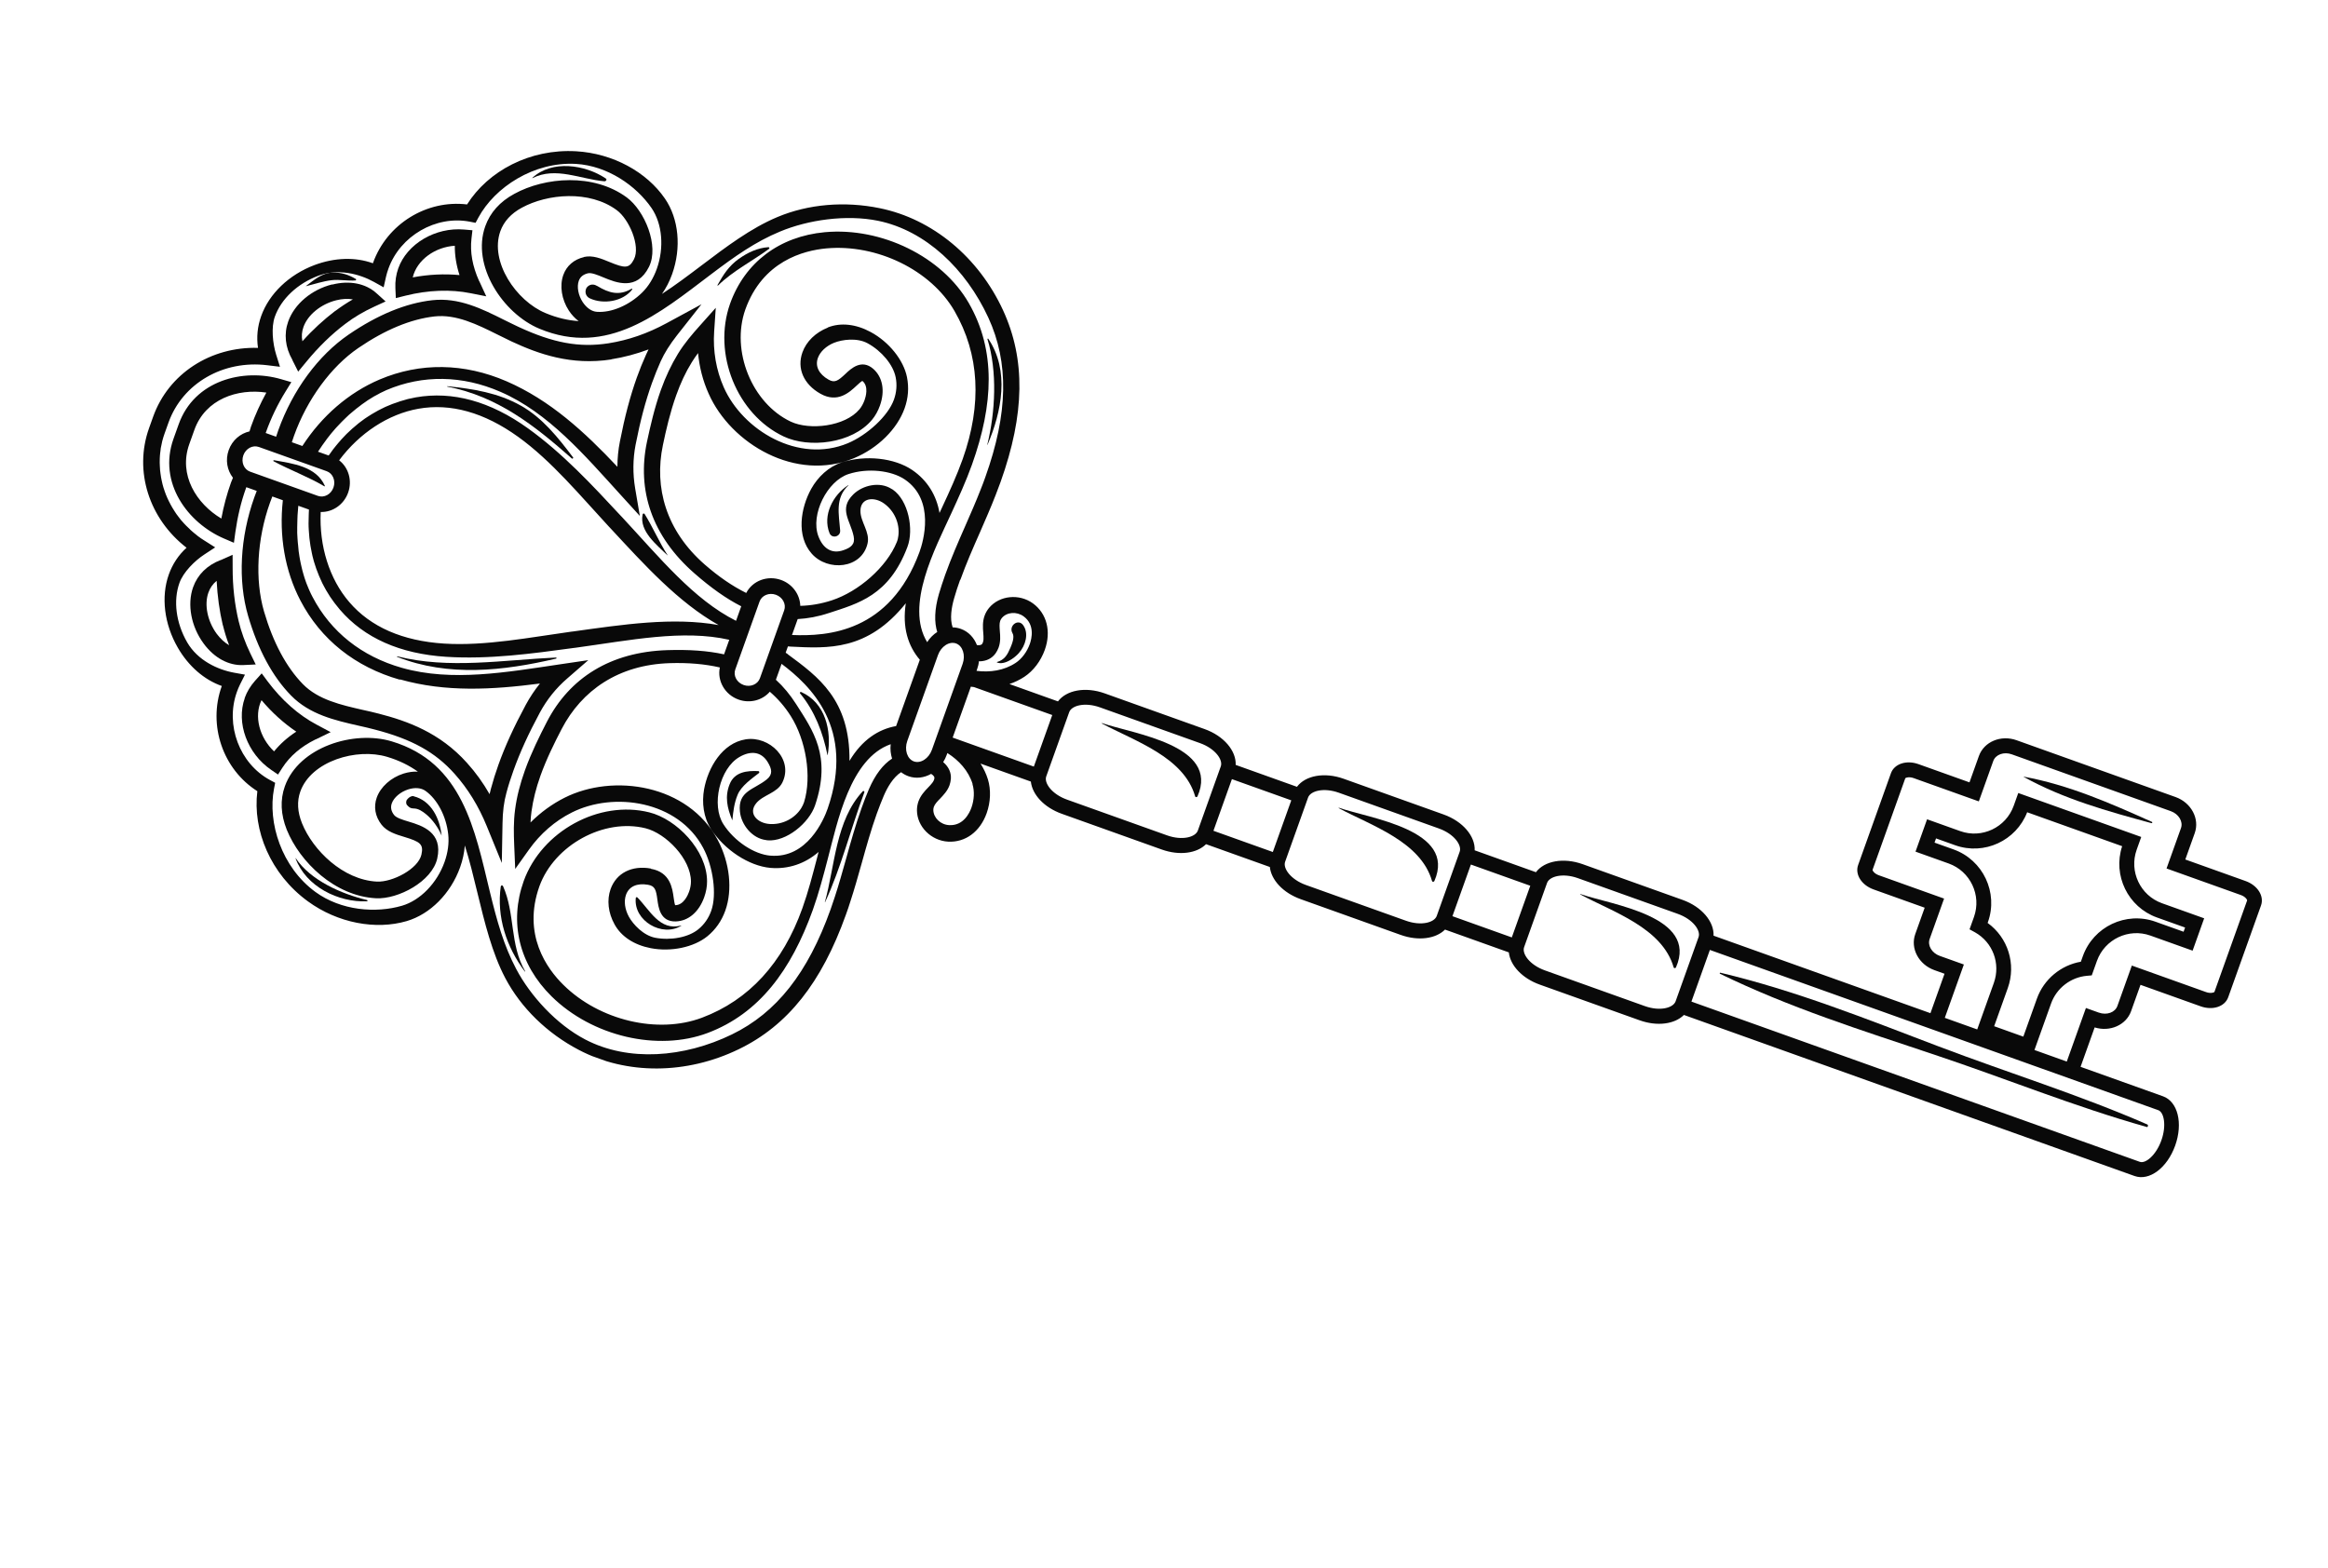 <?xml version="1.0" encoding="UTF-8"?> <svg xmlns="http://www.w3.org/2000/svg" width="239" height="161" viewBox="0 0 239 161" fill="none"><g clip-path="url(#clip0_755_2823)"><path d="M220.928 84.386C216.631 82.46 212.409 80.597 207.765 79.743C207.754 79.739 207.758 79.765 207.758 79.765C211.891 82.047 216.348 83.286 220.881 84.516C220.957 84.543 220.993 84.409 220.928 84.386Z" fill="#090909"></path><path d="M220.361 115.711C220.513 115.765 220.58 115.509 220.443 115.448C213.473 112.407 206.162 110.148 199.057 107.45C191.643 104.629 184.35 101.706 176.62 99.871C176.555 99.847 176.527 99.96 176.581 99.979C183.702 103.451 191.185 105.808 198.675 108.315C205.917 110.732 213.01 113.633 220.354 115.696L220.361 115.711Z" fill="#090909"></path><path d="M171.821 99.315C171.851 99.436 172.026 99.425 172.064 99.317C174.373 94.051 165.422 92.903 162.269 91.8C162.237 91.788 162.221 91.832 162.254 91.843C165.566 93.625 170.65 95.259 171.821 99.315Z" fill="#090909"></path><path d="M147.015 90.45C147.045 90.57 147.22 90.559 147.259 90.451C149.567 85.186 140.616 84.037 137.463 82.935C137.431 82.923 137.416 82.966 137.448 82.978C140.76 84.76 145.855 86.398 147.015 90.45Z" fill="#090909"></path><path d="M122.696 81.758C122.726 81.879 122.901 81.868 122.94 81.759C125.248 76.494 116.297 75.345 113.144 74.243C113.112 74.231 113.096 74.275 113.129 74.286C116.441 76.068 121.536 77.706 122.696 81.758Z" fill="#090909"></path><path d="M25.129 71.677C24.224 74.21 25.386 77.372 27.837 79.041L28.541 79.525L29.007 78.8C29.766 77.631 30.891 76.666 32.36 75.934C32.389 75.92 32.419 75.906 32.459 75.896L33.949 75.171L32.495 74.395C30.65 73.419 28.919 71.885 27.483 69.968L26.866 69.137L26.178 69.904C25.709 70.432 25.351 71.024 25.122 71.663L25.129 71.677ZM30.421 75.119C29.518 75.7 28.763 76.381 28.136 77.146C26.642 75.733 26.047 73.543 26.846 71.888C27.925 73.165 29.132 74.255 30.41 75.115L30.421 75.119Z" fill="#090909"></path><path d="M22.651 57.5C21.267 58.03 20.287 58.998 19.827 60.286C19.193 62.061 19.622 64.339 20.913 66.082C21.995 67.555 23.488 68.357 24.989 68.283L26.254 68.223L25.698 67.084C25.174 65.993 24.766 64.883 24.507 63.802C24.091 62.067 23.877 60.208 23.884 58.246L23.88 56.962L22.706 57.483C22.706 57.483 22.662 57.504 22.644 57.522L22.651 57.5ZM22.882 64.186C23.053 64.869 23.255 65.564 23.524 66.246C23.068 65.985 22.637 65.587 22.256 65.085C21.304 63.793 20.949 62.091 21.394 60.847C21.568 60.359 21.846 59.958 22.241 59.636C22.323 61.215 22.533 62.743 22.872 64.182L22.882 64.186Z" fill="#090909"></path><path d="M49.925 30.435L49.232 28.93C49.232 28.93 49.205 28.871 49.18 28.838C48.501 27.326 48.243 25.867 48.404 24.496L48.502 23.64L47.65 23.568C44.708 23.309 41.791 25.025 40.889 27.547C40.661 28.186 40.559 28.881 40.591 29.576L40.637 30.606L41.641 30.355C43.956 29.778 46.267 29.689 48.324 30.107L49.94 30.428L49.925 30.435ZM46.692 25.227C46.681 26.212 46.844 27.222 47.174 28.243C45.641 28.098 44.006 28.173 42.372 28.48C42.803 26.693 44.645 25.362 46.703 25.231L46.692 25.227Z" fill="#090909"></path><path d="M98.598 59.523C99.186 57.878 99.908 56.233 100.611 54.641C101.158 53.384 101.731 52.087 102.231 50.789C102.397 50.36 102.566 49.92 102.721 49.487C105.22 42.495 105.295 36.895 102.977 31.856C100.464 26.405 95.735 22.481 90.316 21.375C86.716 20.637 82.983 20.951 79.813 22.284C77.09 23.422 74.521 25.36 72.047 27.234C70.677 28.27 69.326 29.288 67.959 30.179C68.383 29.574 68.735 28.894 69.002 28.148C69.969 25.442 69.693 22.463 68.264 20.39C66.389 17.657 62.927 15.748 59.141 15.53C54.386 15.259 50.098 17.571 47.95 20.99C43.814 20.488 39.729 22.983 38.294 26.998L38.283 27.031C36.492 26.379 34.363 26.435 32.28 27.217C29.673 28.201 27.633 30.157 26.817 32.441C26.434 33.513 26.323 34.608 26.487 35.717C21.625 35.578 17.301 38.365 15.723 42.781C15.649 42.987 15.378 43.744 15.305 43.95C13.727 48.366 15.304 53.263 19.153 56.237C18.323 56.99 17.711 57.919 17.332 58.98C16.516 61.263 16.854 64.07 18.246 66.483C19.351 68.404 20.973 69.801 22.771 70.432L22.759 70.464C21.324 74.48 22.892 78.995 26.42 81.232C25.921 85.252 27.765 89.744 31.615 92.548C34.681 94.779 38.58 95.501 41.752 94.572C44.164 93.86 46.273 91.745 47.24 89.039C47.503 88.303 47.665 87.543 47.721 86.806C48.213 88.362 48.613 90.006 49.016 91.676C49.752 94.697 50.507 97.836 51.881 100.438C53.488 103.478 56.172 106.097 59.428 107.798C64.325 110.366 70.466 110.339 75.864 107.716C80.863 105.291 84.343 100.908 86.842 93.917C86.997 93.484 87.155 93.04 87.288 92.599C87.724 91.278 88.103 89.912 88.476 88.593C88.942 86.916 89.426 85.185 90.014 83.54C90.25 82.88 90.492 82.271 90.734 81.698C91.109 80.819 91.705 79.799 92.511 79.282C92.729 79.457 92.984 79.597 93.265 79.698C94.043 79.976 94.877 79.859 95.594 79.456C95.655 79.49 95.712 79.535 95.758 79.576C95.933 79.736 95.934 79.834 95.929 79.881C95.911 80.204 95.622 80.503 95.291 80.849C94.923 81.23 94.51 81.669 94.29 82.286C94.186 82.578 94.139 82.879 94.136 83.195C94.146 84.871 95.592 86.315 97.337 86.414C99.107 86.509 100.612 85.4 101.293 83.495C101.699 82.358 101.749 81.094 101.424 80.026C101.244 79.437 100.983 78.904 100.664 78.4L105.831 80.246C105.976 81.58 107.185 82.903 109.001 83.552L119.269 87.222C121.085 87.871 122.869 87.618 123.816 86.674L130.366 89.015C130.511 90.349 131.72 91.672 133.536 92.321L143.804 95.991C145.62 96.639 147.405 96.386 148.351 95.443L154.901 97.784C155.046 99.118 156.266 100.445 158.071 101.09L168.329 104.756C170.144 105.405 171.929 105.151 172.876 104.208L219.136 120.742C220.66 121.286 222.491 119.914 223.311 117.62C224.131 115.325 223.585 113.104 222.061 112.559L213.598 109.534L215.044 105.487C216.613 105.974 218.274 105.249 218.784 103.821L219.751 101.115L225.934 103.325C227.166 103.765 228.41 103.355 228.754 102.392L232.123 92.965C232.467 92.001 231.776 90.9 230.533 90.456L224.351 88.246L225.318 85.54C225.844 84.068 224.962 82.41 223.351 81.835L207.03 76.002C205.42 75.426 203.686 76.149 203.16 77.621L202.193 80.327L196.951 78.454C195.719 78.013 194.475 78.423 194.131 79.386L190.762 88.813C190.418 89.777 191.109 90.878 192.352 91.322L197.594 93.196L196.627 95.902C196.101 97.374 196.983 99.032 198.594 99.607L199.631 99.978L198.185 104.026L175.919 96.068C175.983 94.626 174.713 93.099 172.735 92.392L162.478 88.726C160.5 88.019 158.549 88.396 157.685 89.551L151.395 87.303C151.459 85.862 150.189 84.334 148.211 83.627L137.943 79.957C135.965 79.25 134.014 79.627 133.15 80.783L126.859 78.534C126.923 77.093 125.653 75.565 123.675 74.858L113.407 71.188C111.429 70.481 109.479 70.858 108.614 72.014L103.632 70.233C104.158 70.055 104.687 69.804 105.166 69.487C106.091 68.878 106.853 67.869 107.263 66.722C107.94 64.828 107.472 63 106.053 61.956C104.642 60.927 102.608 61.127 101.537 62.417C101.343 62.653 101.185 62.926 101.08 63.218C100.86 63.835 100.901 64.436 100.944 64.964C100.981 65.441 101.015 65.856 100.824 66.117C100.798 66.156 100.735 66.231 100.498 66.245C100.437 66.247 100.368 66.235 100.295 66.233C99.996 65.467 99.425 64.848 98.647 64.57C98.366 64.469 98.091 64.42 97.801 64.414C97.49 63.51 97.69 62.336 97.957 61.418C98.127 60.808 98.332 60.198 98.568 59.537L98.598 59.523ZM66.805 89.172C64.855 88.829 63.272 89.643 62.684 91.288C62.286 92.403 62.435 93.725 63.095 94.913C63.783 96.16 65.097 97.02 66.807 97.351C68.893 97.754 71.228 97.258 72.618 96.132C73.461 95.445 74.083 94.556 74.462 93.496C75.224 91.363 74.925 88.584 73.688 86.249C70.657 80.54 62.967 79.378 57.955 81.908C56.677 82.55 55.489 83.419 54.465 84.444C54.476 84.07 54.514 83.693 54.566 83.309C54.729 82.134 55.024 80.934 55.481 79.657C56.096 77.936 56.928 76.256 57.663 74.846C59.721 70.895 63.483 68.248 68.77 68.087C70.656 68.029 72.359 68.174 73.902 68.53C73.61 69.89 74.414 71.325 75.819 71.827C77.008 72.252 78.283 71.89 79.032 71.022C79.852 71.73 80.571 72.549 81.185 73.525C82.729 75.957 83.373 79.714 82.545 82.372C82.468 82.589 82.373 82.787 82.256 82.977C81.579 84.053 80.316 84.688 79.018 84.602C77.767 84.522 76.768 83.53 77.634 82.472C78.35 81.593 79.784 81.434 80.32 80.344C81.495 77.945 78.984 75.522 76.554 75.91C74.149 76.296 72.692 78.802 72.284 81.036C72.04 82.401 72.217 83.917 72.987 85.108C74.374 87.263 76.883 88.905 79.09 89.108C80.934 89.266 82.658 88.674 84.038 87.471C83.99 87.673 83.932 87.872 83.884 88.075C83.412 89.871 82.972 91.581 82.376 93.248C80.357 98.898 76.886 102.674 72.083 104.485C67.546 106.196 61.542 104.782 57.832 101.112C56.154 99.463 53.606 95.953 55.381 90.985C56.916 86.761 62.005 83.978 66.281 85.043C68.372 85.57 70.926 88.179 70.936 90.502C70.94 90.833 70.867 91.21 70.739 91.567C70.627 91.881 70.198 92.911 69.347 92.937C69.336 92.933 69.326 92.929 69.311 92.936C69.252 92.793 69.198 92.432 69.164 92.188C69.029 91.2 68.815 89.549 66.818 89.201L66.805 89.172ZM84.997 33.632C83.733 34.133 82.779 35.061 82.381 36.176C81.793 37.821 82.502 39.453 84.227 40.424C85.992 41.421 87.204 40.28 87.934 39.601C88.116 39.434 88.39 39.178 88.522 39.115C88.522 39.115 88.544 39.123 88.555 39.127C89.2 39.675 88.875 40.755 88.763 41.069C88.635 41.426 88.453 41.764 88.241 42.017C86.764 43.796 83.12 44.203 81.179 43.289C77.198 41.403 75.02 36.035 76.515 31.785C78.29 26.817 82.487 25.717 84.83 25.504C90.022 25.029 95.565 27.73 97.99 31.929C100.557 36.374 100.837 41.491 98.829 47.144C98.233 48.811 97.501 50.417 96.716 52.101C96.625 52.288 96.544 52.479 96.453 52.666C96.148 50.861 95.201 49.314 93.663 48.264C91.831 47.011 88.85 46.69 86.411 47.478C85.072 47.915 83.963 48.971 83.287 50.182C82.191 52.158 81.725 55.031 83.34 56.853C84.974 58.694 88.448 58.422 89.064 55.811C89.341 54.628 88.332 53.596 88.335 52.462C88.336 51.096 89.737 50.962 90.756 51.692C91.814 52.449 92.388 53.74 92.23 55.002C92.204 55.212 92.159 55.44 92.07 55.653C91.026 58.233 88.147 60.732 85.411 61.633C84.321 61.989 83.242 62.177 82.159 62.205C82.13 61.059 81.373 59.971 80.184 59.546C78.779 59.044 77.252 59.633 76.611 60.881C75.192 60.178 73.783 59.211 72.361 57.971C68.374 54.495 67.142 50.063 68.055 45.703C68.379 44.146 68.801 42.32 69.416 40.599C69.876 39.311 70.394 38.202 71.023 37.194C71.222 36.875 71.432 36.559 71.664 36.252C71.803 37.705 72.164 39.115 72.756 40.426C75.029 45.559 81.714 49.535 87.677 47.04C90.124 46.023 92.107 44.058 92.869 41.926C93.248 40.865 93.326 39.794 93.113 38.718C92.763 36.969 91.272 35.106 89.391 34.092C87.87 33.267 86.297 33.096 84.975 33.624L84.997 33.632ZM85.088 62.946C88.072 61.962 91.267 61.175 93.16 56.152C93.838 54.356 93.257 51.378 91.655 50.268L91.533 50.2C90.326 49.415 88.578 49.803 87.602 50.76C86.077 52.266 87.297 53.422 87.639 55.058C87.81 55.876 87.37 56.219 86.606 56.483C85.361 56.929 84.464 56.267 84.012 55.043C83.192 52.834 84.913 49.384 87.118 48.671C89.064 48.036 91.498 48.283 92.901 49.236C96.017 51.363 94.802 55.58 94.393 56.69C91.352 64.928 84.974 65.347 81.309 65.197L81.894 63.562C82.926 63.504 83.994 63.312 85.103 62.939L85.088 62.946ZM79.653 61.065C80.345 61.312 80.736 62.026 80.508 62.664L78.017 69.634C77.793 70.262 77.045 70.581 76.342 70.33C75.64 70.079 75.259 69.369 75.488 68.73L77.979 61.76C78.203 61.133 78.951 60.814 79.653 61.065ZM79.099 87.854C77.396 87.709 75.37 86.35 74.268 84.626C73.014 82.676 73.874 78.907 75.904 77.728C77.03 77.069 78.143 77.125 78.823 78.259C79.243 78.958 79.366 79.503 78.715 80.027C77.41 81.086 75.737 81.196 75.963 83.328C76.1 84.683 77.221 86.084 78.648 86.252L78.785 86.277C80.724 86.445 83.065 84.499 83.679 82.68C85.395 77.605 83.427 74.961 81.742 72.308C81.117 71.328 80.427 70.496 79.655 69.793L80.239 68.158C83.168 70.365 87.836 74.731 84.967 83.03C84.58 84.149 82.861 88.173 79.088 87.85L79.099 87.854ZM80.885 67.169C80.806 67.116 80.728 67.064 80.659 67.015L80.892 66.365C80.986 66.375 81.08 66.384 81.163 66.389C85.008 66.579 89.058 66.843 92.993 61.939C92.615 64.428 93.227 66.331 94.431 67.738L91.998 74.546C90.175 74.871 88.506 75.959 87.21 78.12C87.275 71.832 83.986 69.473 80.881 67.179L80.885 67.169ZM96.297 67.257C96.618 66.359 97.458 65.817 98.149 66.064C98.841 66.311 99.143 67.274 98.826 68.161L95.673 76.982C95.352 77.881 94.513 78.423 93.821 78.175C93.129 77.928 92.827 76.966 93.144 76.078L96.297 67.257ZM99.837 80.509C100.058 81.222 100.016 82.123 99.734 82.913C99.529 83.487 98.901 84.8 97.443 84.718C96.558 84.671 95.832 83.972 95.818 83.161C95.82 83.052 95.837 82.936 95.872 82.839C95.972 82.557 96.229 82.283 96.515 81.994C96.868 81.62 97.273 81.204 97.482 80.619C97.555 80.413 97.6 80.185 97.62 79.96C97.663 79.329 97.403 78.76 96.886 78.295C96.865 78.287 96.847 78.268 96.829 78.25C96.972 78.02 97.094 77.783 97.191 77.512L97.26 77.317C98.435 78.055 99.428 79.13 99.852 80.502L99.837 80.509ZM132.567 82.173L130.672 87.477L124.576 85.298L126.471 79.995L132.567 82.173ZM157.103 90.942L155.207 96.246L149.111 94.067L151.007 88.764L157.103 90.942ZM221.575 113.985C222.17 114.197 222.434 115.573 221.892 117.088C221.351 118.604 220.275 119.501 219.68 119.288L173.647 102.836L175.542 97.532L221.575 113.985ZM201.627 99.031L199.141 98.143C198.331 97.853 197.865 97.076 198.105 96.405L199.586 92.26L192.896 89.869C192.431 89.703 192.234 89.401 192.24 89.317L195.605 79.901C195.65 79.844 195.997 79.724 196.462 79.89L203.153 82.281L204.634 78.136C204.874 77.465 205.727 77.159 206.537 77.449L222.858 83.282C223.669 83.572 224.146 84.352 223.906 85.023L222.424 89.169L230.044 91.892C230.509 92.058 230.706 92.36 230.7 92.444L227.339 101.849C227.279 101.913 226.936 102.023 226.482 101.86L218.862 99.137L217.38 103.282C217.14 103.953 216.288 104.259 215.466 103.965L214.147 103.494L212.182 108.992L208.864 107.806L210.57 103.033C211.135 101.453 212.583 100.335 214.256 100.188L214.747 100.144L215.277 98.661C216.074 96.432 218.54 95.263 220.766 96.058L225.101 97.607L226.288 94.285L221.954 92.736C219.727 91.94 218.561 89.472 219.358 87.243L219.826 85.933L207.202 81.421L206.734 82.731C205.937 84.961 203.471 86.13 201.245 85.334L197.84 84.117L196.653 87.44L200.057 88.657C202.284 89.453 203.45 91.92 202.653 94.15L202.2 95.416L202.771 95.73C204.596 96.76 205.402 98.94 204.694 100.921L202.988 105.694L199.659 104.504L201.624 99.006L201.627 99.031ZM208.128 83.4L217.867 86.881C216.882 89.873 218.459 93.134 221.443 94.201L224.328 95.232L224.174 95.665L221.288 94.633C218.261 93.552 214.915 95.139 213.832 98.169L213.627 98.743C211.575 99.096 209.826 100.546 209.118 102.526L207.721 106.434L204.727 105.363L206.124 101.456C207.01 98.978 206.14 96.262 204.056 94.761L204.087 94.674C205.17 91.644 203.587 88.295 200.561 87.213L198.605 86.514L198.759 86.081L200.716 86.781C203.699 87.847 206.986 86.324 208.121 83.385L208.128 83.4ZM161.989 90.162L172.246 93.828C173.803 94.384 174.624 95.532 174.38 96.214L172.024 102.805C171.78 103.487 170.429 103.858 168.862 103.298L158.604 99.632C157.048 99.076 156.227 97.928 156.471 97.246L158.826 90.655C159.07 89.973 160.433 89.606 161.989 90.162ZM137.454 81.393L147.722 85.063C149.278 85.619 150.099 86.767 149.855 87.449L147.5 94.04C147.256 94.722 145.904 95.093 144.337 94.533L134.069 90.864C132.513 90.307 131.692 89.159 131.935 88.478L134.291 81.886C134.535 81.204 135.886 80.833 137.454 81.393ZM112.929 72.628L123.197 76.298C124.754 76.854 125.575 78.002 125.331 78.684L122.975 85.275C122.731 85.957 121.369 86.325 119.813 85.768L109.544 82.099C107.988 81.542 107.167 80.394 107.411 79.713L109.767 73.121C110.01 72.439 111.362 72.068 112.929 72.628ZM108.032 73.404L106.137 78.708L97.857 75.749C97.857 75.749 97.825 75.737 97.803 75.73L99.672 70.502C99.777 70.515 99.892 70.532 99.997 70.545L108.017 73.411L108.032 73.404ZM100.589 67.9C101.28 67.879 101.845 67.593 102.212 67.077C102.34 66.891 102.446 66.697 102.523 66.48C102.732 65.896 102.694 65.32 102.647 64.803C102.619 64.403 102.584 64.024 102.685 63.743C102.719 63.645 102.78 63.545 102.847 63.459C103.362 62.837 104.376 62.761 105.091 63.285C106.26 64.142 105.924 65.559 105.719 66.133C105.436 66.923 104.898 67.646 104.275 68.058C103.077 68.851 101.628 69.053 100.252 68.878L100.321 68.684C100.418 68.413 100.475 68.153 100.51 67.884C100.531 67.892 100.557 67.889 100.582 67.886L100.589 67.9ZM96.233 64.879C95.824 65.135 95.464 65.495 95.186 65.933C92.886 62.169 96.033 56.263 97.638 52.761C98.401 51.105 99.179 49.405 99.786 47.706C101.995 41.526 102.269 35.985 99.446 31.094C96.714 26.358 90.502 23.309 84.681 23.84C80.017 24.272 76.465 26.945 74.949 31.188C73.137 36.326 75.665 42.552 80.453 44.812C83.047 46.044 87.473 45.563 89.524 43.099C89.863 42.695 90.143 42.185 90.337 41.643C90.878 40.128 90.615 38.716 89.65 37.87C88.449 36.831 87.37 37.837 86.795 38.388C86.024 39.113 85.689 39.335 85.061 38.977C84.068 38.414 83.664 37.599 83.966 36.755C84.198 36.105 84.821 35.522 85.62 35.197C86.473 34.855 87.995 34.655 89.075 35.248C90.514 36.031 91.699 37.456 91.951 38.73C92.105 39.492 92.044 40.276 91.773 41.034C91.174 42.712 89.036 44.669 87.042 45.507C81.97 47.625 76.254 44.178 74.3 39.757C73.525 38.003 73.183 36.026 73.317 34.047L73.483 31.604L71.857 33.428C71.086 34.287 70.274 35.23 69.604 36.321C68.926 37.433 68.344 38.653 67.844 40.049C67.195 41.868 66.765 43.752 66.417 45.374C65.383 50.313 66.899 55.042 71.324 58.894C72.977 60.339 74.55 61.463 76.098 62.248L75.564 63.741C71.193 61.544 67.729 57.255 63.873 53.106L63.713 52.939C60.79 49.795 57.771 46.543 54.193 43.971C50.332 41.199 46.459 40.133 42.687 40.798C42.413 40.847 42.136 40.907 41.87 40.97C41.764 40.993 41.665 41.031 41.57 41.058C41.409 41.098 41.234 41.146 41.08 41.2C40.956 41.242 40.831 41.282 40.703 41.334C40.564 41.382 40.44 41.423 40.301 41.471C40.158 41.53 40.015 41.589 39.887 41.641C39.773 41.685 39.66 41.73 39.557 41.779C39.41 41.849 39.26 41.929 39.113 41.999C39.021 42.051 38.922 42.089 38.83 42.142C38.665 42.229 38.51 42.32 38.356 42.412C38.279 42.457 38.201 42.503 38.124 42.548C37.955 42.647 37.793 42.76 37.634 42.862C37.572 42.9 37.505 42.95 37.443 42.989C37.277 43.112 37.111 43.236 36.944 43.36C36.893 43.402 36.845 43.434 36.793 43.476C36.623 43.611 36.449 43.756 36.286 43.906C36.249 43.941 36.201 43.973 36.164 44.008C35.986 44.165 35.819 44.325 35.653 44.485L35.56 44.574C35.389 44.745 35.214 44.926 35.05 45.112C35.028 45.14 35.01 45.158 34.987 45.187C34.809 45.379 34.652 45.58 34.484 45.776C34.476 45.797 34.458 45.815 34.439 45.833C34.268 46.04 34.107 46.251 33.953 46.477C33.949 46.488 33.941 46.51 33.927 46.517C33.859 46.602 33.807 46.681 33.74 46.767L32.648 46.377C32.779 46.18 32.907 45.993 33.038 45.796C33.05 45.764 33.069 45.746 33.091 45.717C33.215 45.542 33.353 45.359 33.477 45.184C33.503 45.145 33.525 45.116 33.552 45.077C33.682 44.916 33.802 44.751 33.933 44.59C33.974 44.544 34 44.504 34.041 44.458C34.168 44.308 34.294 44.158 34.417 44.019C34.462 43.962 34.514 43.919 34.559 43.862C34.681 43.723 34.8 43.594 34.93 43.47C34.99 43.406 35.045 43.352 35.105 43.288C35.22 43.171 35.335 43.053 35.461 42.939C35.532 42.879 35.606 42.808 35.665 42.744C35.776 42.637 35.888 42.53 36.006 42.438C36.08 42.367 36.165 42.3 36.25 42.233C36.358 42.137 36.461 42.052 36.579 41.96C36.668 41.882 36.764 41.818 36.864 41.744C36.963 41.67 37.067 41.585 37.166 41.511C37.266 41.436 37.38 41.355 37.491 41.285C37.587 41.221 37.672 41.154 37.767 41.091C37.893 41.013 38.018 40.936 38.143 40.859C38.224 40.802 38.312 40.761 38.393 40.704C38.533 40.62 38.68 40.55 38.831 40.47C38.893 40.431 38.966 40.396 39.029 40.358C39.238 40.249 39.459 40.145 39.675 40.051C43.399 38.465 47.45 38.521 51.385 40.233C56.291 42.365 60.001 46.718 63.762 50.857L65.688 52.973L65.209 50.154C64.955 48.647 64.969 47.139 65.252 45.665C65.735 43.189 66.269 41.183 66.927 39.343C67.201 38.575 67.509 37.818 67.826 37.101C68.222 36.23 68.757 35.383 69.5 34.428L72.017 31.239L68.449 33.174C66.468 34.248 64.507 34.926 62.467 35.247C59.497 35.711 56.806 35.226 53.201 33.547C52.73 33.329 52.257 33.087 51.768 32.851C49.473 31.701 47.102 30.524 44.387 30.823C41.671 31.122 38.784 32.312 35.802 34.346C32.672 36.487 30.041 40.063 28.571 44.175C28.49 44.403 28.413 44.619 28.346 44.84L27.276 44.457C27.276 44.457 27.299 44.392 27.311 44.36C27.822 42.931 28.495 41.524 29.331 40.175L29.911 39.235L28.85 38.929C24.964 37.796 19.958 39.047 18.345 43.56L17.811 45.053C16.198 49.567 19.282 53.696 23.001 55.294L24.015 55.729L24.163 54.635C24.383 53.065 24.746 51.535 25.253 50.118C25.265 50.085 25.276 50.053 25.288 50.02L26.358 50.403C26.281 50.619 26.189 50.843 26.111 51.059C24.641 55.172 24.41 59.605 25.474 63.244C26.491 66.708 27.97 69.458 29.881 71.411C31.792 73.363 34.371 73.955 36.875 74.521C37.396 74.633 37.912 74.757 38.425 74.891C42.274 75.888 44.667 77.208 46.669 79.449C48.044 80.99 49.131 82.758 49.982 84.844L51.516 88.602L51.59 84.54C51.609 83.326 51.733 82.333 51.989 81.411C52.187 80.652 52.44 79.876 52.715 79.108C53.373 77.268 54.231 75.377 55.427 73.156C56.142 71.837 57.076 70.657 58.238 69.657L60.396 67.78L57.566 68.196C52.032 69.013 46.404 70.029 41.258 68.568C37.129 67.398 33.96 64.874 32.085 61.286C31.977 61.077 31.869 60.868 31.776 60.651C31.741 60.578 31.711 60.493 31.676 60.42C31.617 60.277 31.559 60.134 31.5 59.991C31.462 59.892 31.435 59.797 31.394 59.709C31.342 59.581 31.294 59.441 31.257 59.306C31.223 59.196 31.2 59.09 31.163 58.992C31.122 58.867 31.085 58.732 31.055 58.611C31.021 58.502 31.002 58.385 30.971 58.264C30.942 58.144 30.915 58.012 30.885 57.892C30.855 57.771 30.84 57.644 30.81 57.523C30.791 57.406 30.761 57.286 30.745 57.158C30.719 57.027 30.704 56.899 30.688 56.772C30.669 56.655 30.65 56.538 30.645 56.414C30.634 56.276 30.618 56.148 30.607 56.01C30.599 55.897 30.59 55.784 30.571 55.668C30.559 55.529 30.552 55.38 30.54 55.242C30.532 55.129 30.53 55.031 30.522 54.918C30.514 54.769 30.507 54.619 30.514 54.463C30.512 54.365 30.515 54.256 30.513 54.158C30.509 53.998 30.517 53.842 30.523 53.686C30.522 53.587 30.531 53.493 30.53 53.395C30.541 53.228 30.537 53.068 30.548 52.901C30.553 52.818 30.559 52.734 30.568 52.64C30.583 52.462 30.594 52.295 30.609 52.117C30.617 52.059 30.63 51.99 30.627 51.928L31.719 52.319C31.709 52.449 31.699 52.58 31.7 52.714C31.695 52.762 31.69 52.809 31.696 52.86C31.688 53.089 31.679 53.317 31.681 53.55C31.683 53.612 31.675 53.67 31.677 53.732C31.683 53.954 31.678 54.172 31.699 54.386C31.698 54.459 31.7 54.521 31.713 54.587C31.723 54.798 31.747 55.002 31.761 55.202C31.77 55.279 31.78 55.355 31.789 55.432C31.817 55.625 31.842 55.829 31.87 56.022C31.886 56.113 31.896 56.19 31.916 56.27C31.948 56.453 31.98 56.635 32.023 56.822C32.04 56.913 32.067 57.008 32.083 57.099C32.13 57.275 32.166 57.446 32.217 57.611C32.244 57.706 32.282 57.805 32.308 57.9C32.359 58.065 32.414 58.218 32.465 58.383C32.499 58.493 32.537 58.592 32.585 58.694C32.644 58.837 32.699 58.991 32.757 59.134C32.802 59.248 32.861 59.355 32.906 59.468C32.968 59.6 33.027 59.743 33.089 59.876C33.145 59.993 33.211 60.114 33.271 60.221C33.337 60.342 33.403 60.464 33.47 60.585C33.547 60.71 33.624 60.836 33.701 60.961C33.771 61.071 33.831 61.178 33.894 61.274C33.989 61.417 34.088 61.55 34.193 61.698C34.25 61.779 34.306 61.86 34.373 61.945C34.539 62.163 34.716 62.385 34.896 62.596C37.392 65.502 41.064 67.132 45.807 67.436C50.205 67.714 54.601 67.112 58.855 66.533L59.084 66.505C64.696 65.74 70.099 64.607 74.868 65.689L74.334 67.183C72.639 66.809 70.71 66.681 68.516 66.751C62.648 66.936 58.471 69.618 56.151 74.099C55.396 75.562 54.53 77.303 53.884 79.111C53.385 80.507 53.051 81.816 52.882 83.11C52.709 84.378 52.743 85.611 52.79 86.775L52.893 89.216L54.313 87.222C55.463 85.607 56.97 84.29 58.691 83.428C63.006 81.248 69.612 82.205 72.192 87.057C73.207 88.958 73.616 91.838 73.016 93.516C72.742 94.284 72.296 94.918 71.693 95.411C70.691 96.237 68.871 96.587 67.262 96.281C66.055 96.044 65.004 94.924 64.561 94.119C64.149 93.362 64.033 92.527 64.269 91.867C64.571 91.022 65.389 90.643 66.525 90.842C67.237 90.962 67.356 91.346 67.493 92.396C67.603 93.18 67.785 94.649 69.372 94.606C70.666 94.568 71.754 93.638 72.295 92.123C72.489 91.582 72.596 91.01 72.589 90.483C72.576 87.28 69.447 84.099 66.659 83.407C61.513 82.118 55.621 85.334 53.766 90.456C52.25 94.699 53.292 99.014 56.636 102.309C60.802 106.409 67.529 107.984 72.654 106.056C77.938 104.063 81.223 99.61 83.447 93.423C84.054 91.724 84.533 89.906 84.989 88.153C85.972 84.415 87.277 77.863 91.441 76.41C91.379 76.924 91.441 77.435 91.583 77.888C90.648 78.494 89.848 79.538 89.205 81.03C88.937 81.642 88.698 82.277 88.447 82.98C87.84 84.679 87.343 86.443 86.867 88.152C86.501 89.449 86.13 90.794 85.706 92.082C85.566 92.508 85.426 92.934 85.275 93.356C82.934 99.904 79.722 103.981 75.135 106.21C70.21 108.6 64.506 109.039 60.08 106.725C57.122 105.18 54.452 102.248 52.998 99.495C51.719 97.072 51.035 94.619 50.289 91.557C48.744 85.171 47.482 78.299 40.217 76.118C36.321 74.945 30.684 76.702 29.245 80.728C28.746 82.124 28.818 83.627 29.441 85.192C30.788 88.518 34.379 92.01 38.604 92.227C40.878 92.344 44.35 90.508 44.888 88.15C45.503 85.44 43.296 84.761 41.975 84.363C41.337 84.171 40.688 83.976 40.455 83.673C40.154 83.285 40.076 82.89 40.223 82.479C40.44 81.873 41.12 81.299 41.917 81.046C42.59 80.835 43.232 80.881 43.679 81.2C44.894 82.061 45.818 83.808 46.017 85.673C46.114 86.562 45.983 87.54 45.639 88.504C44.862 90.679 43.145 92.446 41.267 92.995C38.599 93.775 35.025 93.51 32.377 91.575C28.906 89.041 27.46 84.46 28.132 80.977L28.25 80.373L27.708 80.081C24.594 78.394 23.108 74.434 24.315 71.057C24.412 70.786 24.515 70.53 24.645 70.271L25.149 69.268L24.05 69.07C22.332 68.761 20.287 67.799 19.216 65.951C18.066 63.953 17.77 61.675 18.424 59.846C18.815 58.753 19.977 57.581 20.994 56.92L22.092 56.201L20.988 55.502C20.748 55.355 20.523 55.201 20.312 55.041C20.244 54.992 20.17 54.928 20.105 54.869C19.963 54.757 19.82 54.645 19.692 54.526C19.606 54.459 19.535 54.384 19.464 54.31C19.343 54.206 19.226 54.091 19.119 53.979C19.037 53.901 18.97 53.816 18.889 53.738C18.782 53.627 18.686 53.52 18.584 53.397C18.506 53.309 18.439 53.224 18.375 53.128C18.284 53.009 18.203 52.895 18.111 52.777C18.047 52.681 17.984 52.585 17.921 52.489C17.84 52.375 17.763 52.25 17.697 52.128C17.633 52.032 17.585 51.93 17.525 51.823C17.459 51.702 17.393 51.58 17.33 51.448C17.282 51.345 17.233 51.242 17.184 51.14C17.133 51.011 17.077 50.894 17.026 50.766C16.981 50.652 16.943 50.553 16.909 50.443C16.858 50.315 16.82 50.18 16.78 50.055C16.746 49.945 16.712 49.836 16.689 49.73C16.652 49.594 16.626 49.463 16.599 49.332C16.576 49.226 16.557 49.109 16.534 49.003C16.508 48.872 16.496 48.733 16.474 48.591C16.466 48.478 16.442 48.372 16.434 48.26C16.423 48.121 16.411 47.983 16.41 47.848C16.402 47.735 16.394 47.623 16.396 47.514C16.399 47.368 16.402 47.223 16.402 47.088C16.404 46.979 16.407 46.87 16.42 46.765C16.427 46.609 16.455 46.461 16.473 46.308C16.486 46.203 16.496 46.109 16.505 46.015C16.538 45.819 16.583 45.627 16.627 45.436C16.646 45.381 16.651 45.334 16.659 45.276L16.667 45.255C16.73 45.009 16.805 44.767 16.89 44.529L17.296 43.392C18.739 39.355 22.917 36.943 27.447 37.5L28.743 37.658L28.349 36.407C27.994 35.254 27.826 33.607 28.217 32.514C28.871 30.685 30.543 29.11 32.696 28.305C34.694 27.555 36.886 28.106 38.411 28.956L39.387 29.5L39.632 28.404C39.693 28.133 39.779 27.858 39.875 27.588C41.082 24.211 44.752 22.093 48.22 22.758L48.824 22.877L49.115 22.334C50.803 19.214 54.826 16.587 59.116 16.827C62.376 17.016 65.312 19.066 66.892 21.364C67.997 22.979 68.205 25.434 67.427 27.609C67.083 28.572 66.564 29.412 65.925 30.038C64.593 31.344 62.779 32.124 61.281 32.016C60.745 31.983 60.219 31.612 59.822 31.018C59.365 30.318 59.203 29.442 59.419 28.836C59.566 28.425 59.873 28.18 60.355 28.06C60.716 27.969 61.353 28.233 61.969 28.49C63.242 29.018 65.38 29.892 66.622 27.407C67.701 25.241 66.179 21.621 64.346 20.271C60.929 17.756 55.953 18.174 52.8 19.903C51.319 20.705 50.321 21.825 49.818 23.232C48.379 27.258 51.626 32.19 55.383 33.752C62.385 36.67 67.716 32.155 72.959 28.195C75.466 26.296 77.554 24.82 80.086 23.772C82.951 22.575 86.875 22 90.146 22.669C95.04 23.673 99.169 27.639 101.464 32.609C103.592 37.227 103.5 42.43 101.16 48.978C101.009 49.4 100.858 49.822 100.686 50.237C100.197 51.502 99.632 52.777 99.092 54.013C98.378 55.637 97.648 57.304 97.037 59.014C96.789 59.707 96.579 60.364 96.387 61.004C95.939 62.564 95.895 63.879 96.235 64.941L96.233 64.879ZM41.065 69.756C45.756 71.091 50.547 70.814 55.431 70.179C54.882 70.862 54.405 71.583 53.981 72.359C52.747 74.652 51.851 76.614 51.163 78.54C50.872 79.352 50.615 80.176 50.401 80.978C50.346 81.166 50.306 81.347 50.262 81.538C49.594 80.372 48.829 79.306 47.946 78.331C45.161 75.212 41.795 74.021 38.871 73.269C38.347 73.13 37.816 73.014 37.274 72.893C35.009 72.377 32.675 71.848 31.101 70.248C29.389 68.489 28.043 65.981 27.104 62.777C26.158 59.522 26.38 55.354 27.711 51.631C27.792 51.403 27.869 51.187 27.958 50.974L29.038 51.361C28.639 55.002 29.243 58.599 30.843 61.66C32.934 65.666 36.463 68.478 41.042 69.785L41.065 69.756ZM62.758 36.889C64.062 36.684 65.33 36.343 66.582 35.875C66.494 36.052 66.411 36.217 66.334 36.397C65.991 37.153 65.668 37.953 65.378 38.765C64.694 40.681 64.143 42.767 63.64 45.333C63.469 46.187 63.388 47.062 63.384 47.927C60.009 44.341 56.478 41.089 52.004 39.148C47.644 37.261 43.132 37.198 38.965 38.968C35.787 40.322 33.03 42.717 31.041 45.791L29.961 45.404C30.038 45.188 30.108 44.957 30.186 44.74C31.516 41.017 33.99 37.641 36.781 35.734C39.538 33.851 42.169 32.765 44.608 32.489C46.828 32.245 48.984 33.309 51.063 34.345C51.559 34.595 52.048 34.831 52.536 35.066C55.275 36.338 58.633 37.55 62.765 36.903L62.758 36.889ZM25.617 44.291C24.675 44.504 23.843 45.195 23.48 46.213C23.116 47.23 23.322 48.292 23.915 49.053C23.857 49.216 23.773 49.381 23.715 49.544C23.294 50.723 22.962 51.959 22.723 53.241C20.171 51.719 18.3 48.768 19.434 45.596L19.956 44.135C21.089 40.964 24.407 39.867 27.345 40.307C26.718 41.45 26.191 42.617 25.769 43.796C25.707 43.97 25.66 44.136 25.613 44.302L25.617 44.291ZM26.58 45.893L33.541 48.38C34.168 48.605 34.486 49.353 34.234 50.056C33.983 50.76 33.273 51.141 32.636 50.913L25.675 48.425C25.048 48.201 24.731 47.453 24.982 46.749C25.233 46.046 25.943 45.665 26.58 45.893ZM32.923 52.566C34.127 52.606 35.295 51.827 35.74 50.582C36.185 49.338 35.775 47.995 34.818 47.262C36.902 44.467 39.853 42.52 42.952 41.967C46.258 41.379 49.704 42.342 53.186 44.844C56.629 47.319 59.639 50.97 62.498 54.055L62.657 54.222C66.152 57.985 69.615 61.835 73.775 64.176C69.077 63.339 63.958 64.122 58.867 64.829L58.637 64.856C54.471 65.43 49.828 66.346 45.597 66.079C41.318 65.807 38.042 64.367 35.857 61.817C33.807 59.436 32.763 56.048 32.923 52.566ZM41.502 85.927C43.129 86.422 43.504 86.667 43.267 87.741C42.929 89.232 40.274 90.59 38.703 90.517C35.207 90.341 32.125 87.299 31.006 84.531C30.534 83.362 30.475 82.266 30.831 81.27C31.948 78.142 36.623 76.762 39.747 77.707C40.969 78.071 42.004 78.587 42.898 79.224C42.43 79.203 41.931 79.269 41.437 79.422C40.132 79.835 39.073 80.786 38.678 81.89C38.342 82.832 38.512 83.821 39.162 84.663C39.72 85.387 40.633 85.665 41.523 85.934L41.502 85.927ZM59.963 26.394C58.926 26.634 58.168 27.29 57.831 28.232C57.437 29.336 57.653 30.743 58.401 31.89C58.686 32.321 59.03 32.688 59.405 32.969C58.31 32.895 57.183 32.638 56.006 32.145C52.991 30.896 50.251 26.865 51.368 23.737C51.724 22.741 52.468 21.921 53.571 21.326C56.191 19.895 60.503 19.495 63.318 21.576C64.583 22.504 65.772 25.248 65.089 26.615C64.592 27.596 64.146 27.547 62.574 26.9C61.714 26.544 60.832 26.18 59.941 26.386L59.963 26.394Z" fill="#090909"></path><path d="M34.106 29.2C31.993 29.726 30.228 31.219 29.593 32.994C29.133 34.282 29.277 35.652 30.012 36.94C30.015 36.965 30.032 36.984 30.036 37.009L30.613 38.155L31.43 37.166C32.665 35.654 34.012 34.341 35.434 33.263C36.324 32.58 37.343 31.98 38.436 31.479L39.587 30.951L38.647 30.103C37.533 29.094 35.87 28.768 34.099 29.221L34.106 29.2ZM34.414 31.922C33.239 32.82 32.102 33.854 31.045 35.038C30.943 34.538 30.983 34.052 31.157 33.565C31.602 32.32 32.944 31.225 34.51 30.833C35.127 30.675 35.709 30.651 36.226 30.738C35.583 31.107 34.989 31.505 34.424 31.925L34.414 31.922Z" fill="#090909"></path><path d="M85.159 54.733C85.403 55.345 86.305 55.106 86.254 54.465C86.124 52.783 85.713 51.135 87.107 49.827C87.111 49.816 87.115 49.805 87.09 49.808C85.528 50.8 84.426 52.896 85.159 54.733Z" fill="#090909"></path><path d="M104.621 67.022C105.268 66.302 105.655 65.048 105.046 64.196C104.528 63.462 103.508 64.269 103.949 65.013C104.184 65.414 103.892 66.127 103.735 66.498C103.429 67.219 103.145 67.74 102.356 67.97C102.341 67.977 102.341 68.014 102.351 68.018C103.122 68.317 104.144 67.572 104.617 67.033L104.621 67.022Z" fill="#090909"></path><path d="M61.325 29.371C61.035 29.194 60.709 29.15 60.417 29.351C60.237 29.482 60.15 29.622 60.12 29.843C60.072 30.18 60.251 30.5 60.567 30.638C61.937 31.274 63.948 30.967 64.905 29.722C64.945 29.676 64.882 29.616 64.834 29.648C63.579 30.396 62.507 30.086 61.336 29.374L61.325 29.371Z" fill="#090909"></path><path d="M75.856 26.569C74.8 27.339 74.289 28.157 73.658 29.274C73.642 29.318 73.697 29.337 73.719 29.308C75.24 27.814 77.245 26.809 78.95 25.551C79.031 25.495 78.98 25.366 78.878 25.379C77.779 25.45 76.741 25.934 75.852 26.58L75.856 26.569Z" fill="#090909"></path><path d="M65.974 52.819C65.613 54.546 67.449 55.959 68.522 57.014C68.533 57.017 68.548 57.01 68.53 56.992C67.652 55.628 67.028 54.136 66.175 52.769C66.123 52.677 65.984 52.725 65.974 52.819Z" fill="#090909"></path><path d="M62.076 18.605C62.218 18.619 62.338 18.418 62.199 18.331C60.098 16.91 56.678 16.383 54.655 18.259C54.651 18.27 54.639 18.303 54.669 18.289C57.052 17.078 59.612 18.408 62.073 18.616L62.076 18.605Z" fill="#090909"></path><path d="M58.83 46.958C57.316 44.953 55.705 42.912 53.485 41.655C51.121 40.322 48.602 39.934 45.936 39.653C45.904 39.641 45.895 39.699 45.921 39.696C51.073 40.695 54.861 43.672 58.704 47.072C58.779 47.135 58.89 47.029 58.834 46.947L58.83 46.958Z" fill="#090909"></path><path d="M40.779 67.384C40.779 67.384 40.742 67.419 40.76 67.438C46.048 69.523 51.675 68.886 57.088 67.623C57.154 67.609 57.152 67.511 57.08 67.51C51.715 67.753 46.051 68.731 40.779 67.384Z" fill="#090909"></path><path d="M65.429 92.135C65.376 92.079 65.284 92.131 65.271 92.2C65.027 94.554 68.011 96.267 69.947 95.043C69.947 95.043 69.955 95.022 69.93 95.025C67.731 95.618 66.718 93.438 65.429 92.135Z" fill="#090909"></path><path d="M42.483 81.749C42.259 81.693 42.038 81.834 41.886 81.987C41.864 82.016 41.826 82.051 41.804 82.08C41.666 82.226 41.66 82.517 41.791 82.661C41.993 82.88 42.143 83.007 42.448 83.006C42.949 83.002 43.368 83.298 43.746 83.604C44.417 84.149 45.005 84.994 45.339 85.797C45.156 84.059 44.292 82.212 42.468 81.756L42.483 81.749Z" fill="#090909"></path><path d="M51.412 91.006C50.966 94.13 51.998 97.246 53.882 99.75C53.9 99.768 53.919 99.751 53.916 99.725C52.313 96.98 52.902 93.797 51.642 90.979C51.593 90.876 51.433 90.88 51.427 90.999L51.412 91.006Z" fill="#090909"></path><path d="M88.737 81.35C88.776 81.242 88.647 81.16 88.565 81.252C85.787 84.251 85.73 88.844 84.681 92.631C84.677 92.642 84.702 92.639 84.702 92.639C86.38 89.003 87.337 85.098 88.733 81.361L88.737 81.35Z" fill="#090909"></path><path d="M101.461 34.768C101.461 34.768 101.362 34.77 101.372 34.81C102.407 38.121 102.185 42.326 101.356 45.667C101.352 45.678 101.378 45.675 101.378 45.675C102.839 42.267 103.676 38.05 101.45 34.764L101.461 34.768Z" fill="#090909"></path><path d="M30.343 88.126C31.401 91.031 34.742 92.665 37.675 92.541C37.752 92.532 37.754 92.423 37.674 92.407C35.077 91.796 31.855 90.376 30.361 88.109C30.361 88.109 30.34 88.101 30.343 88.126Z" fill="#090909"></path><path d="M36.508 28.789C36.508 28.789 36.605 28.689 36.555 28.659C35.813 28.211 35.06 27.966 34.188 27.984C33.058 28.007 32.276 28.729 31.416 29.361C31.412 29.372 31.408 29.383 31.434 29.38C32.292 29.162 33.162 28.875 34.029 28.769C34.844 28.67 35.69 28.863 36.508 28.789Z" fill="#090909"></path><path d="M33.355 49.889C32.466 47.874 30.032 47.59 28.13 47.252C28.065 47.229 28.037 47.341 28.091 47.36C29.8 48.276 31.633 48.944 33.304 49.931C33.336 49.943 33.373 49.907 33.359 49.878L33.355 49.889Z" fill="#090909"></path><path d="M75.729 81.596C76.101 80.691 77.17 79.951 77.912 79.374C77.979 79.324 77.967 79.186 77.862 79.173C76.702 79.112 75.41 79.248 74.91 80.51C74.392 81.789 74.657 82.958 75.167 84.19L75.189 84.198C75.277 83.302 75.38 82.436 75.725 81.607L75.729 81.596Z" fill="#090909"></path><path d="M82.252 71.05C82.166 71.019 82.069 71.119 82.14 71.194C83.647 73.014 84.488 75.231 84.95 77.519L84.972 77.527C85.404 75.021 84.744 72.161 82.252 71.05Z" fill="#090909"></path></g><defs><clipPath id="clip0_755_2823"><rect width="92.076" height="220.712" fill="white" transform="translate(0 86.705) rotate(-70.333)"></rect></clipPath></defs></svg> 